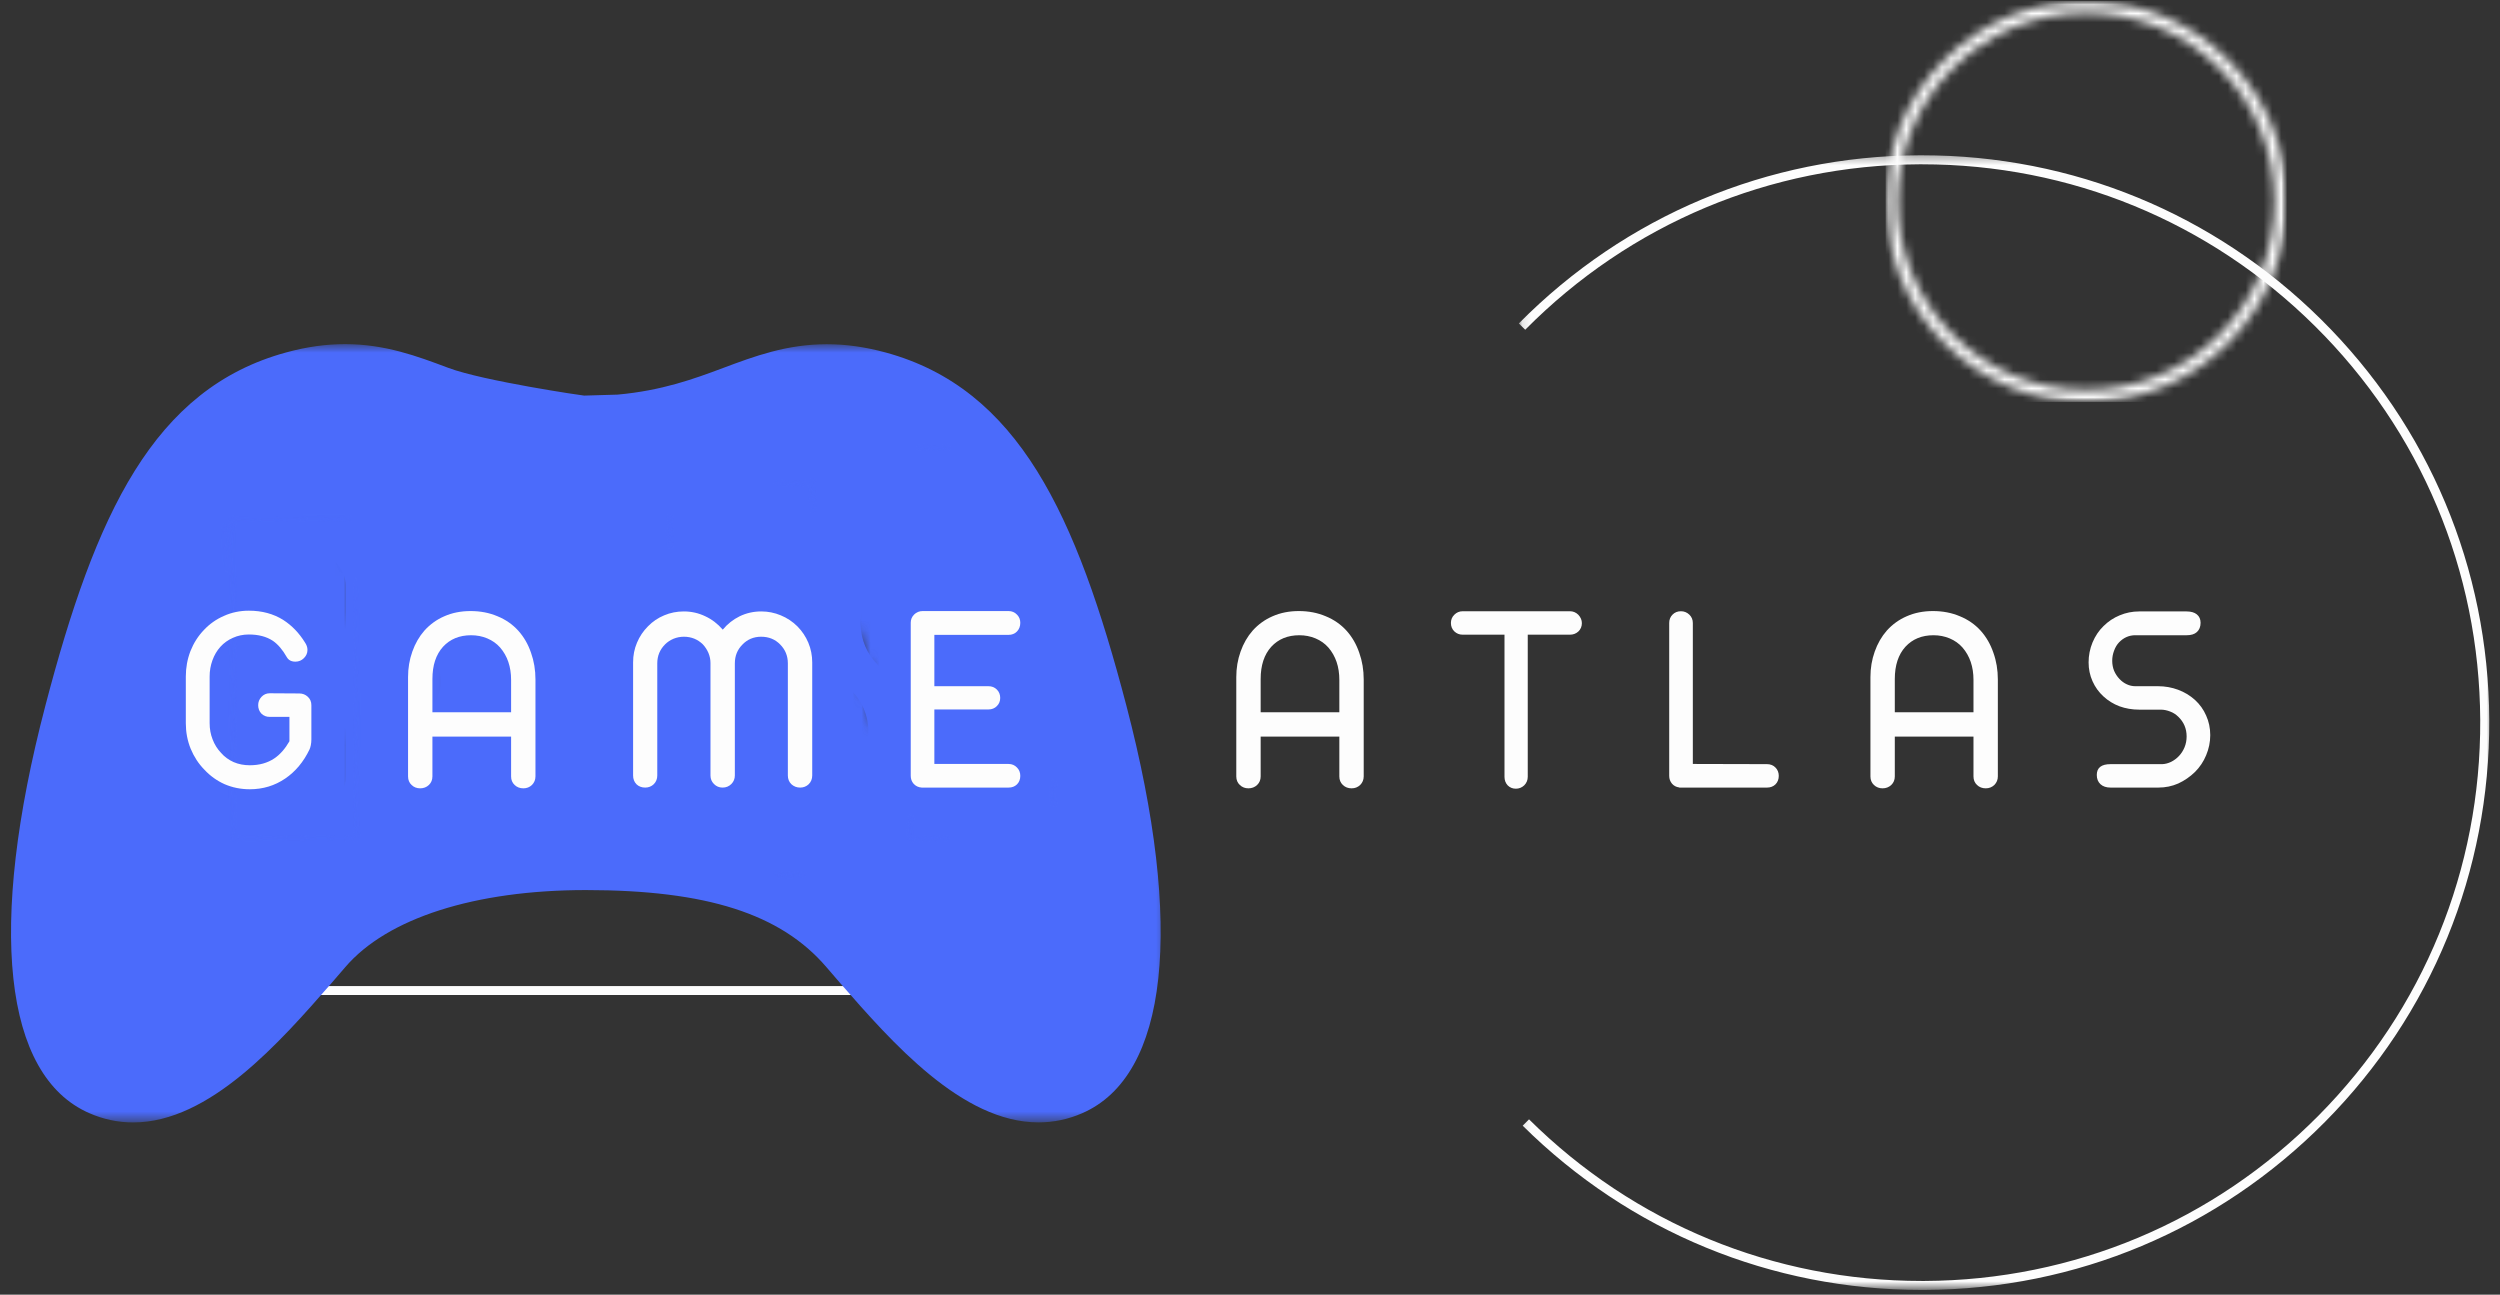 <svg width="280" height="145" viewBox="0 0 280 145" fill="none" xmlns="http://www.w3.org/2000/svg">
<rect x="0" y="0" width="280" height="145" fill="#333333" stroke="none"/>
<mask id="mask0_1019_112" style="mask-type:luminance" maskUnits="userSpaceOnUse" x="170" y="17" width="110" height="128">
<path d="M170.109 17.338H279.109V144.339H170.109V17.338Z" fill="white"/>
</mask>
<g mask="url(#mask0_1019_112)">
<path d="M215.245 144.474C198.391 144.474 182.526 137.948 170.542 126.078L171.25 125.365C183.042 137.047 198.661 143.469 215.245 143.469C215.349 143.469 215.453 143.469 215.557 143.469C232.26 143.385 247.927 136.807 259.682 124.938C271.438 113.073 277.865 97.338 277.786 80.635C277.703 63.932 271.125 48.26 259.255 36.505C247.464 24.823 231.849 18.401 215.26 18.401C215.156 18.401 215.057 18.401 214.953 18.401C198.25 18.484 182.578 25.062 170.823 36.932L170.109 36.224C182.052 24.162 197.979 17.479 214.948 17.391C215.052 17.391 215.156 17.391 215.266 17.391C232.12 17.391 247.984 23.917 259.969 35.786C272.026 47.729 278.714 63.656 278.797 80.63C278.875 97.604 272.344 113.594 260.401 125.651C248.458 137.708 232.531 144.396 215.557 144.474C215.453 144.474 215.349 144.474 215.245 144.474Z" fill="#FDFDFD"/>
</g>
<path d="M3.344 110.938H103.734" stroke="#FDFDFD" stroke-linecap="round"/>
<mask id="mask1_1019_112" style="mask-type:luminance" maskUnits="userSpaceOnUse" x="211" y="0" width="46" height="46">
<path d="M211.193 0.104H256.109V45.026H211.193V0.104Z" fill="white"/>
</mask>
<g mask="url(#mask1_1019_112)">
<mask id="mask2_1019_112" style="mask-type:luminance" maskUnits="userSpaceOnUse" x="211" y="0" width="46" height="46">
<path d="M233.651 45.026C227.651 45.026 222.005 42.693 217.771 38.443C213.526 34.208 211.193 28.562 211.193 22.568C211.193 16.568 213.526 10.922 217.771 6.687C222.005 2.443 227.651 0.104 233.651 0.104C239.646 0.104 245.292 2.443 249.531 6.687C253.776 10.932 256.109 16.568 256.109 22.568C256.109 28.562 253.776 34.208 249.531 38.443C245.292 42.693 239.646 45.026 233.651 45.026ZM233.651 1.453C228.01 1.453 222.708 3.651 218.724 7.635C214.734 11.625 212.536 16.927 212.536 22.568C212.536 28.203 214.734 33.505 218.724 37.495C222.708 41.479 228.01 43.677 233.651 43.677C239.286 43.677 244.594 41.479 248.578 37.495C252.562 33.505 254.76 28.203 254.76 22.568C254.76 16.927 252.562 11.625 248.578 7.635C244.594 3.651 239.286 1.453 233.651 1.453Z" fill="white"/>
</mask>
<g mask="url(#mask2_1019_112)">
<path d="M211.193 0.104H256.109V45.026H211.193V0.104Z" fill="#FDFDFD"/>
</g>
</g>
<mask id="mask3_1019_112" style="mask-type:luminance" maskUnits="userSpaceOnUse" x="0" y="38" width="131" height="88">
<path d="M0 38.557H130.667V125.557H0V38.557Z" fill="white"/>
</mask>
<g mask="url(#mask3_1019_112)">
<path d="M126.156 79.036C120.542 57.614 114.068 43.521 99.156 39.469C96.88 38.854 94.74 38.552 92.604 38.552C88.104 38.552 84.484 39.906 80.974 41.219C77.75 42.427 74.141 43.75 69.156 44.198L65.422 44.307C65.422 44.328 54.151 42.677 50.229 41.208C46.74 39.896 43.125 38.542 38.646 38.542C36.505 38.542 34.359 38.844 32.083 39.464C17.162 43.516 10.688 57.609 5.083 79.031C-1.417 103.849 0.38 120.484 10.011 124.677C11.578 125.365 13.234 125.714 14.917 125.714C23.479 125.714 31.354 116.714 37.109 110.13L38.672 108.318C43.365 102.833 53.188 99.688 65.62 99.688C79.141 99.688 87.453 102.349 92.562 108.323L94.13 110.141C99.875 116.714 107.745 125.708 116.313 125.708C118.01 125.708 119.656 125.359 121.214 124.677C130.844 120.484 132.646 103.849 126.156 79.036ZM45.156 80.713H38.729V86.938C38.729 89.224 36.719 91.146 34.339 91.146C31.958 91.146 29.948 89.224 29.948 86.938V80.713H23.906C21.63 80.713 19.703 78.698 19.703 76.323C19.703 73.938 21.63 71.927 23.906 71.927H29.948V65.693C29.948 63.417 31.958 61.484 34.339 61.484C36.719 61.484 38.729 63.417 38.729 65.693V71.927H45.156C47.432 71.927 49.365 73.938 49.365 76.323C49.365 78.703 47.432 80.713 45.156 80.713ZM90.812 88.354C87.25 88.354 84.354 85.458 84.354 81.901C84.354 78.344 87.255 75.448 90.812 75.448C94.365 75.448 97.255 78.344 97.255 81.901C97.255 85.458 94.365 88.354 90.812 88.354ZM102.849 76.318C99.287 76.318 96.396 73.422 96.396 69.865C96.396 66.307 99.292 63.417 102.849 63.417C106.401 63.417 109.297 66.307 109.302 69.865C109.302 73.422 106.401 76.318 102.849 76.318Z" fill="#4B6BFB"/>
</g>
<mask id="mask4_1019_112" style="mask-type:luminance" maskUnits="userSpaceOnUse" x="14" y="69" width="36" height="14">
<path d="M14.964 69.537H49.964V82.537H14.964V69.537Z" fill="white"/>
</mask>
<g mask="url(#mask4_1019_112)">
<path d="M53.188 84.984C56.807 84.984 58.594 84.812 59.594 83.812C60.104 83.302 60.406 82.588 60.578 81.5C60.734 80.463 60.771 79.115 60.771 77.406V72.052C60.771 68.438 60.599 66.651 59.594 65.651C59.573 65.625 59.547 65.599 59.521 65.578L59.516 65.573L58.578 64.708H58.573C58.073 64.245 57.375 63.964 56.339 63.802C55.302 63.641 53.953 63.609 52.245 63.609H16.573C13.089 63.609 11.307 63.766 10.287 64.672C10.245 64.708 10.208 64.745 10.167 64.781C9.662 65.292 9.359 66 9.188 67.094C9.026 68.125 8.995 69.474 8.995 71.182V76.542C8.995 80.156 9.167 81.938 10.167 82.943C10.172 82.943 10.172 82.943 10.172 82.943C10.193 82.969 10.219 82.99 10.245 83.016L11.182 83.88L11.188 83.885C11.688 84.349 12.386 84.63 13.422 84.792C14.458 84.948 15.807 84.984 17.516 84.984H53.188Z" fill="#4B6BFB"/>
<path d="M52.245 63.75C59.146 63.75 59.688 64.287 59.688 71.182V76.542C59.688 83.432 59.146 83.974 52.245 83.974H16.573C9.677 83.974 9.136 83.432 9.136 76.542V71.182C9.136 64.287 9.677 63.75 16.573 63.75H52.245Z" fill="#4B6BFB" stroke="black" stroke-width="0.194" stroke-miterlimit="10"/>
</g>
<mask id="mask5_1019_112" style="mask-type:luminance" maskUnits="userSpaceOnUse" x="25" y="58" width="15" height="36">
<path d="M25.333 58H40V94H25.333V58Z" fill="white"/>
</mask>
<g mask="url(#mask5_1019_112)">
<mask id="mask6_1019_112" style="mask-type:luminance" maskUnits="userSpaceOnUse" x="25" y="58" width="15" height="36">
<path d="M26.755 93.828L25.859 58.839L38.854 58.505L39.755 93.495L26.755 93.828Z" fill="white"/>
</mask>
<g mask="url(#mask6_1019_112)">
<mask id="mask7_1019_112" style="mask-type:luminance" maskUnits="userSpaceOnUse" x="19" y="47" width="23" height="53">
<path d="M20.985 99.953L19.651 47.969L40.646 47.432L41.979 99.412L20.985 99.953Z" fill="white"/>
</mask>
<g mask="url(#mask7_1019_112)">
<path d="M41.219 55.219C41.125 51.604 40.911 49.823 39.88 48.849C39.359 48.349 38.641 48.068 37.547 47.927C36.505 47.792 35.156 47.792 33.453 47.839L28.099 47.974C24.484 48.068 22.703 48.281 21.729 49.313C21.703 49.339 21.677 49.365 21.656 49.391L20.812 50.354V50.359C20.359 50.87 20.099 51.573 19.963 52.615C19.828 53.656 19.833 55.005 19.875 56.714L20.791 92.37C20.88 95.854 21.083 97.63 22.015 98.635C22.052 98.672 22.088 98.708 22.125 98.745C22.646 99.24 23.37 99.526 24.463 99.667C25.5 99.802 26.849 99.797 28.557 99.755L33.911 99.615C37.526 99.526 39.302 99.307 40.281 98.281V98.276C40.307 98.255 40.328 98.229 40.349 98.203H40.354L41.193 97.24H41.198C41.646 96.724 41.911 96.021 42.047 94.979C42.177 93.938 42.177 92.589 42.135 90.88L41.219 55.219Z" fill="#4B6BFB"/>
<path d="M20.016 56.709C19.839 49.813 20.365 49.255 27.255 49.078L32.609 48.943C39.505 48.766 40.057 49.292 40.234 56.188L41.146 91.849C41.323 98.745 40.802 99.297 33.906 99.474L28.552 99.615C21.662 99.792 21.11 99.266 20.932 92.37L20.016 56.709Z" fill="#4B6BFB" stroke="black" stroke-width="0.194" stroke-miterlimit="10"/>
</g>
</g>
</g>
<mask id="mask8_1019_112" style="mask-type:luminance" maskUnits="userSpaceOnUse" x="90" y="50" width="29" height="44">
<path d="M90.667 50H118.667V94H90.667V50Z" fill="white"/>
</mask>
<g mask="url(#mask8_1019_112)">
<mask id="mask9_1019_112" style="mask-type:luminance" maskUnits="userSpaceOnUse" x="91" y="50" width="27" height="44">
<path d="M103.245 93.818L91.167 54.635L105.505 50.219L117.578 89.401L103.245 93.818Z" fill="white"/>
</mask>
<g mask="url(#mask9_1019_112)">
<mask id="mask10_1019_112" style="mask-type:luminance" maskUnits="userSpaceOnUse" x="81" y="37" width="42" height="66">
<path d="M98.688 102.51L81.021 45.172L104.912 37.812L122.578 95.151L98.688 102.51Z" fill="white"/>
</mask>
<g mask="url(#mask10_1019_112)">
<path d="M107.334 45.891C106.094 41.859 105.292 39.927 103.828 39.151C103.084 38.76 102.188 38.667 100.912 38.854C99.703 39.031 98.188 39.458 96.287 40.042L90.313 41.885C86.281 43.125 84.354 43.927 83.578 45.391C83.558 45.427 83.542 45.469 83.521 45.505L82.88 46.854H82.875C82.537 47.578 82.459 48.448 82.636 49.656C82.813 50.87 83.24 52.385 83.828 54.286L96.084 94.057C97.281 97.943 98.068 99.88 99.433 100.708C99.485 100.74 99.537 100.771 99.594 100.797C100.334 101.193 101.235 101.281 102.505 101.099C103.714 100.922 105.229 100.495 107.136 99.906L113.104 98.068C117.136 96.823 119.068 96.026 119.839 94.557C119.86 94.521 119.875 94.484 119.896 94.453C119.896 94.448 119.896 94.448 119.896 94.448L120.542 93.104V93.099C120.886 92.38 120.959 91.51 120.781 90.297C120.604 89.088 120.177 87.568 119.594 85.667L107.334 45.891Z" fill="#4B6BFB"/>
<path d="M83.984 54.24C81.615 46.547 82.031 45.76 89.719 43.391L95.688 41.552C103.375 39.182 104.162 39.599 106.531 47.292L118.792 87.062C121.162 94.755 120.745 95.542 113.057 97.911L107.083 99.75C99.401 102.12 98.609 101.703 96.24 94.01L83.984 54.24Z" fill="#4B6BFB" stroke="black" stroke-width="0.227" stroke-miterlimit="10"/>
</g>
</g>
</g>
<mask id="mask11_1019_112" style="mask-type:luminance" maskUnits="userSpaceOnUse" x="74" y="54" width="29" height="44">
<path d="M74.667 54H102.667V98H74.667V54Z" fill="white"/>
</mask>
<g mask="url(#mask11_1019_112)">
<mask id="mask12_1019_112" style="mask-type:luminance" maskUnits="userSpaceOnUse" x="75" y="54" width="27" height="44">
<path d="M87.292 97.859L75.219 58.682L89.552 54.26L101.625 93.443L87.292 97.859Z" fill="white"/>
</mask>
<g mask="url(#mask12_1019_112)">
<mask id="mask13_1019_112" style="mask-type:luminance" maskUnits="userSpaceOnUse" x="65" y="41" width="42" height="66">
<path d="M82.74 106.557L65.068 49.219L88.958 41.854L106.63 99.193L82.74 106.557Z" fill="white"/>
</mask>
<g mask="url(#mask13_1019_112)">
<path d="M91.385 49.938C90.141 45.901 89.338 43.974 87.875 43.198C87.135 42.807 86.234 42.714 84.963 42.901C83.75 43.078 82.234 43.505 80.333 44.089L74.359 45.927C70.328 47.172 68.401 47.974 67.625 49.438C67.609 49.474 67.588 49.51 67.573 49.547L67.568 49.552L66.927 50.901C66.583 51.62 66.51 52.495 66.682 53.703C66.859 54.911 67.286 56.427 67.875 58.333L80.13 98.104C81.328 101.99 82.115 103.922 83.479 104.755C83.531 104.786 83.588 104.818 83.641 104.844C84.38 105.234 85.281 105.328 86.552 105.141C87.766 104.964 89.281 104.542 91.182 103.953L97.151 102.115C101.187 100.87 103.114 100.068 103.885 98.604H103.891C103.906 98.568 103.927 98.531 103.943 98.495L104.588 97.151V97.146C104.932 96.427 105.01 95.552 104.833 94.344C104.656 93.13 104.229 91.615 103.641 89.708L91.385 49.938Z" fill="#4B6BFB"/>
<path d="M68.031 58.286C65.661 50.594 66.078 49.807 73.766 47.438L79.734 45.599C87.422 43.229 88.208 43.646 90.583 51.339L102.838 91.109C105.208 98.797 104.792 99.588 97.104 101.953L91.135 103.797C83.448 106.167 82.661 105.75 80.291 98.057L68.031 58.286Z" fill="#4B6BFB" stroke="black" stroke-width="0.227" stroke-miterlimit="10"/>
</g>
</g>
</g>
<path d="M139.819 88.293C139.444 88.293 139.121 88.168 138.86 87.918C138.595 87.668 138.465 87.35 138.465 86.959V75.834C138.465 74.834 138.621 73.886 138.944 72.98C139.261 72.079 139.715 71.293 140.298 70.626C140.923 69.933 141.663 69.397 142.527 69.022C143.402 68.636 144.381 68.438 145.465 68.438C146.574 68.438 147.579 68.636 148.485 69.022C149.402 69.397 150.178 69.938 150.819 70.647C151.444 71.345 151.913 72.162 152.235 73.105C152.569 74.037 152.735 75.037 152.735 76.105V86.959C152.735 87.334 152.6 87.657 152.34 87.918C152.074 88.168 151.756 88.293 151.381 88.293C150.991 88.293 150.663 88.168 150.402 87.918C150.136 87.668 150.006 87.35 150.006 86.959V82.501H141.194V86.959C141.194 87.35 141.058 87.668 140.798 87.918C140.532 88.168 140.204 88.293 139.819 88.293ZM141.194 79.772H150.006V76.147C150.006 74.678 149.595 73.47 148.777 72.522C148.386 72.079 147.907 71.74 147.34 71.501C146.782 71.266 146.178 71.147 145.527 71.147C144.22 71.147 143.173 71.579 142.381 72.438C141.59 73.313 141.194 74.516 141.194 76.043V79.772Z" fill="#FDFDFD"/>
<path d="M169.774 88.334C169.41 88.334 169.108 88.209 168.858 87.959C168.618 87.699 168.503 87.376 168.503 87.001V71.084H163.816C163.451 71.084 163.139 70.959 162.878 70.709C162.628 70.459 162.503 70.147 162.503 69.772C162.503 69.412 162.628 69.105 162.878 68.855C163.139 68.594 163.451 68.459 163.816 68.459H175.837C176.196 68.459 176.509 68.594 176.774 68.855C177.035 69.136 177.17 69.449 177.17 69.792C177.17 70.167 177.035 70.48 176.774 70.73C176.509 70.969 176.196 71.084 175.837 71.084H171.108V87.001C171.108 87.376 170.972 87.699 170.712 87.959C170.446 88.209 170.134 88.334 169.774 88.334Z" fill="#FDFDFD"/>
<path d="M188.097 88.209L188.055 88.188C187.732 88.147 187.472 88.011 187.263 87.772C187.055 87.522 186.951 87.23 186.951 86.897V69.772C186.951 69.397 187.076 69.084 187.326 68.834C187.576 68.584 187.888 68.459 188.263 68.459C188.623 68.459 188.935 68.584 189.201 68.834C189.461 69.084 189.597 69.397 189.597 69.772V85.563L197.909 85.584C198.284 85.584 198.597 85.709 198.847 85.959C199.097 86.209 199.222 86.522 199.222 86.897C199.222 87.287 199.097 87.605 198.847 87.855C198.597 88.094 198.284 88.209 197.909 88.209H188.097Z" fill="#FDFDFD"/>
<path d="M210.843 88.293C210.468 88.293 210.145 88.168 209.884 87.918C209.619 87.668 209.489 87.35 209.489 86.959V75.834C209.489 74.834 209.645 73.886 209.968 72.98C210.285 72.079 210.739 71.293 211.322 70.626C211.947 69.933 212.686 69.397 213.551 69.022C214.426 68.636 215.405 68.438 216.489 68.438C217.598 68.438 218.603 68.636 219.509 69.022C220.426 69.397 221.202 69.938 221.843 70.647C222.468 71.345 222.936 72.162 223.259 73.105C223.593 74.037 223.759 75.037 223.759 76.105V86.959C223.759 87.334 223.624 87.657 223.364 87.918C223.098 88.168 222.78 88.293 222.405 88.293C222.015 88.293 221.686 88.168 221.426 87.918C221.16 87.668 221.03 87.35 221.03 86.959V82.501H212.218V86.959C212.218 87.35 212.082 87.668 211.822 87.918C211.556 88.168 211.228 88.293 210.843 88.293ZM212.218 79.772H221.03V76.147C221.03 74.678 220.619 73.47 219.801 72.522C219.41 72.079 218.931 71.74 218.364 71.501C217.806 71.266 217.202 71.147 216.551 71.147C215.244 71.147 214.197 71.579 213.405 72.438C212.614 73.313 212.218 74.516 212.218 76.043V79.772Z" fill="#FDFDFD"/>
<path d="M241.736 88.209H236.381C235.907 88.209 235.532 88.084 235.256 87.834C234.975 87.574 234.84 87.225 234.84 86.793C234.84 85.99 235.35 85.584 236.381 85.584H242.173C242.491 85.574 242.819 85.49 243.152 85.334C243.486 85.168 243.782 84.949 244.048 84.668C244.309 84.391 244.517 84.063 244.673 83.688C244.824 83.313 244.902 82.912 244.902 82.48C244.902 81.605 244.59 80.871 243.965 80.272C243.699 80.011 243.392 79.813 243.048 79.688C242.699 79.553 242.35 79.48 242.006 79.48H239.59C238.809 79.48 238.074 79.355 237.381 79.105C236.699 78.845 236.1 78.475 235.59 78.001C235.059 77.516 234.652 76.949 234.361 76.293C234.069 75.641 233.923 74.938 233.923 74.188C233.923 73.412 234.069 72.668 234.361 71.959C234.663 71.24 235.074 70.626 235.59 70.126C236.116 69.6 236.72 69.199 237.402 68.918C238.095 68.626 238.824 68.48 239.59 68.48H244.902C245.402 68.48 245.782 68.595 246.048 68.813C246.324 69.037 246.465 69.35 246.465 69.751C246.465 70.199 246.324 70.543 246.048 70.793C245.782 71.032 245.402 71.147 244.902 71.147H239.048C238.392 71.178 237.824 71.438 237.34 71.938C237.1 72.188 236.913 72.501 236.777 72.876C236.637 73.24 236.569 73.615 236.569 74.001C236.569 74.407 236.637 74.782 236.777 75.126C236.928 75.475 237.131 75.782 237.381 76.043C237.631 76.308 237.907 76.511 238.215 76.647C238.517 76.787 238.829 76.855 239.152 76.855H241.694C242.486 76.855 243.236 76.99 243.944 77.251C244.652 77.516 245.277 77.891 245.819 78.376C246.371 78.876 246.798 79.47 247.09 80.147C247.392 80.813 247.548 81.543 247.548 82.334C247.548 83.115 247.392 83.865 247.09 84.584C246.798 85.293 246.381 85.918 245.84 86.459C245.282 87.001 244.657 87.433 243.965 87.751C243.267 88.058 242.527 88.209 241.736 88.209Z" fill="#FDFDFD"/>
<path d="M27.979 88.397C26.979 88.397 26.041 88.209 25.166 87.834C24.302 87.449 23.546 86.907 22.895 86.209C22.239 85.542 21.729 84.761 21.354 83.855C20.989 82.954 20.812 82.001 20.812 81.001V75.772C20.812 74.772 20.984 73.824 21.333 72.917C21.692 72.016 22.192 71.23 22.833 70.563C23.468 69.886 24.218 69.355 25.083 68.98C25.942 68.594 26.875 68.397 27.875 68.397C29.343 68.397 30.63 68.746 31.729 69.438C32.687 70.053 33.489 70.886 34.145 71.938C34.338 72.219 34.437 72.501 34.437 72.792C34.437 73.141 34.302 73.449 34.041 73.709C33.776 73.975 33.458 74.105 33.083 74.105C32.635 74.105 32.317 73.938 32.124 73.605C31.651 72.772 31.13 72.162 30.562 71.772C29.854 71.303 28.958 71.063 27.875 71.063C27.234 71.063 26.635 71.188 26.083 71.438C25.541 71.678 25.072 72.011 24.687 72.438C24.296 72.871 24 73.376 23.791 73.959C23.583 74.532 23.479 75.136 23.479 75.772V81.001C23.479 81.641 23.588 82.246 23.812 82.813C24.031 83.386 24.343 83.886 24.75 84.313C25.135 84.761 25.609 85.105 26.166 85.355C26.718 85.594 27.322 85.709 27.979 85.709C29.046 85.709 29.963 85.454 30.729 84.938C31.364 84.511 31.927 83.871 32.416 83.022V80.292H30.208C29.833 80.292 29.52 80.167 29.27 79.917C29.031 79.657 28.916 79.344 28.916 78.98C28.916 78.621 29.041 78.308 29.291 78.042C29.541 77.782 29.843 77.647 30.208 77.647L33.52 77.667C33.895 77.667 34.213 77.792 34.479 78.042C34.739 78.282 34.874 78.594 34.874 78.98V82.834C34.874 83.032 34.854 83.24 34.812 83.459C34.77 83.667 34.718 83.829 34.666 83.938C33.999 85.329 33.093 86.412 31.958 87.188C30.776 87.996 29.447 88.397 27.979 88.397Z" fill="#FDFDFD"/>
<path d="M47.056 88.293C46.681 88.293 46.358 88.168 46.097 87.918C45.832 87.668 45.702 87.35 45.702 86.959V75.834C45.702 74.834 45.858 73.886 46.181 72.98C46.498 72.079 46.952 71.293 47.535 70.626C48.16 69.933 48.9 69.397 49.764 69.022C50.639 68.636 51.618 68.438 52.702 68.438C53.811 68.438 54.816 68.636 55.722 69.022C56.639 69.397 57.415 69.938 58.056 70.647C58.681 71.345 59.15 72.162 59.472 73.105C59.806 74.037 59.972 75.037 59.972 76.105V86.959C59.972 87.334 59.837 87.657 59.577 87.918C59.311 88.168 58.993 88.293 58.618 88.293C58.228 88.293 57.9 88.168 57.639 87.918C57.373 87.668 57.243 87.35 57.243 86.959V82.501H48.431V86.959C48.431 87.35 48.295 87.668 48.035 87.918C47.769 88.168 47.441 88.293 47.056 88.293ZM48.431 79.772H57.243V76.147C57.243 74.678 56.832 73.47 56.014 72.522C55.623 72.079 55.144 71.74 54.577 71.501C54.019 71.266 53.415 71.147 52.764 71.147C51.457 71.147 50.41 71.579 49.618 72.438C48.827 73.313 48.431 74.516 48.431 76.043V79.772Z" fill="#FDFDFD"/>
<path d="M72.261 88.209C71.871 88.209 71.542 88.084 71.282 87.834C71.032 87.574 70.907 87.246 70.907 86.855V74.188C70.907 73.397 71.053 72.662 71.344 71.98C71.636 71.287 72.042 70.678 72.574 70.147C73.084 69.621 73.688 69.209 74.386 68.918C75.079 68.626 75.813 68.48 76.594 68.48C77.438 68.48 78.24 68.662 78.99 69.022C79.74 69.371 80.391 69.871 80.949 70.522C81.475 69.886 82.105 69.386 82.844 69.022C83.594 68.662 84.397 68.48 85.261 68.48C86.022 68.48 86.751 68.626 87.449 68.918C88.157 69.209 88.772 69.621 89.303 70.147C89.829 70.678 90.24 71.287 90.532 71.98C90.824 72.678 90.969 73.412 90.969 74.188V86.855C90.969 87.246 90.834 87.574 90.574 87.834C90.308 88.084 89.99 88.209 89.615 88.209C89.24 88.209 88.912 88.084 88.636 87.834C88.371 87.574 88.24 87.246 88.24 86.855V74.293C88.24 73.459 87.949 72.751 87.365 72.168C86.808 71.6 86.1 71.313 85.24 71.313C84.824 71.313 84.433 71.391 84.074 71.543C83.725 71.699 83.417 71.912 83.157 72.188C82.584 72.761 82.303 73.459 82.303 74.293V86.855C82.303 87.23 82.167 87.553 81.907 87.813C81.641 88.079 81.313 88.209 80.928 88.209C80.553 88.209 80.23 88.079 79.969 87.813C79.704 87.553 79.574 87.23 79.574 86.855V74.251C79.574 73.865 79.496 73.49 79.344 73.126C79.188 72.766 78.98 72.449 78.719 72.168C78.136 71.6 77.428 71.313 76.594 71.313C76.188 71.313 75.803 71.391 75.428 71.543C75.063 71.699 74.751 71.907 74.49 72.168C73.907 72.751 73.615 73.459 73.615 74.293V86.855C73.615 87.246 73.48 87.574 73.219 87.834C72.954 88.084 72.636 88.209 72.261 88.209Z" fill="#FDFDFD"/>
<path d="M112.96 88.209H103.231C102.866 88.183 102.569 88.043 102.335 87.793C102.111 87.543 102.002 87.24 102.002 86.876V69.751C102.002 69.391 102.127 69.084 102.377 68.834C102.637 68.574 102.96 68.438 103.335 68.438H112.96C113.335 68.438 113.648 68.574 113.898 68.834C114.148 69.084 114.273 69.391 114.273 69.751C114.273 70.141 114.148 70.47 113.898 70.73C113.648 70.98 113.335 71.105 112.96 71.105H104.648V76.855H110.71C111.085 76.855 111.398 76.98 111.648 77.23C111.898 77.48 112.023 77.793 112.023 78.168C112.023 78.532 111.898 78.834 111.648 79.084C111.398 79.334 111.085 79.459 110.71 79.459H104.648V85.563H112.96C113.335 85.563 113.648 85.699 113.898 85.959C114.148 86.209 114.273 86.522 114.273 86.897C114.273 87.287 114.148 87.605 113.898 87.855C113.648 88.095 113.335 88.209 112.96 88.209Z" fill="#FDFDFD"/>
</svg>

